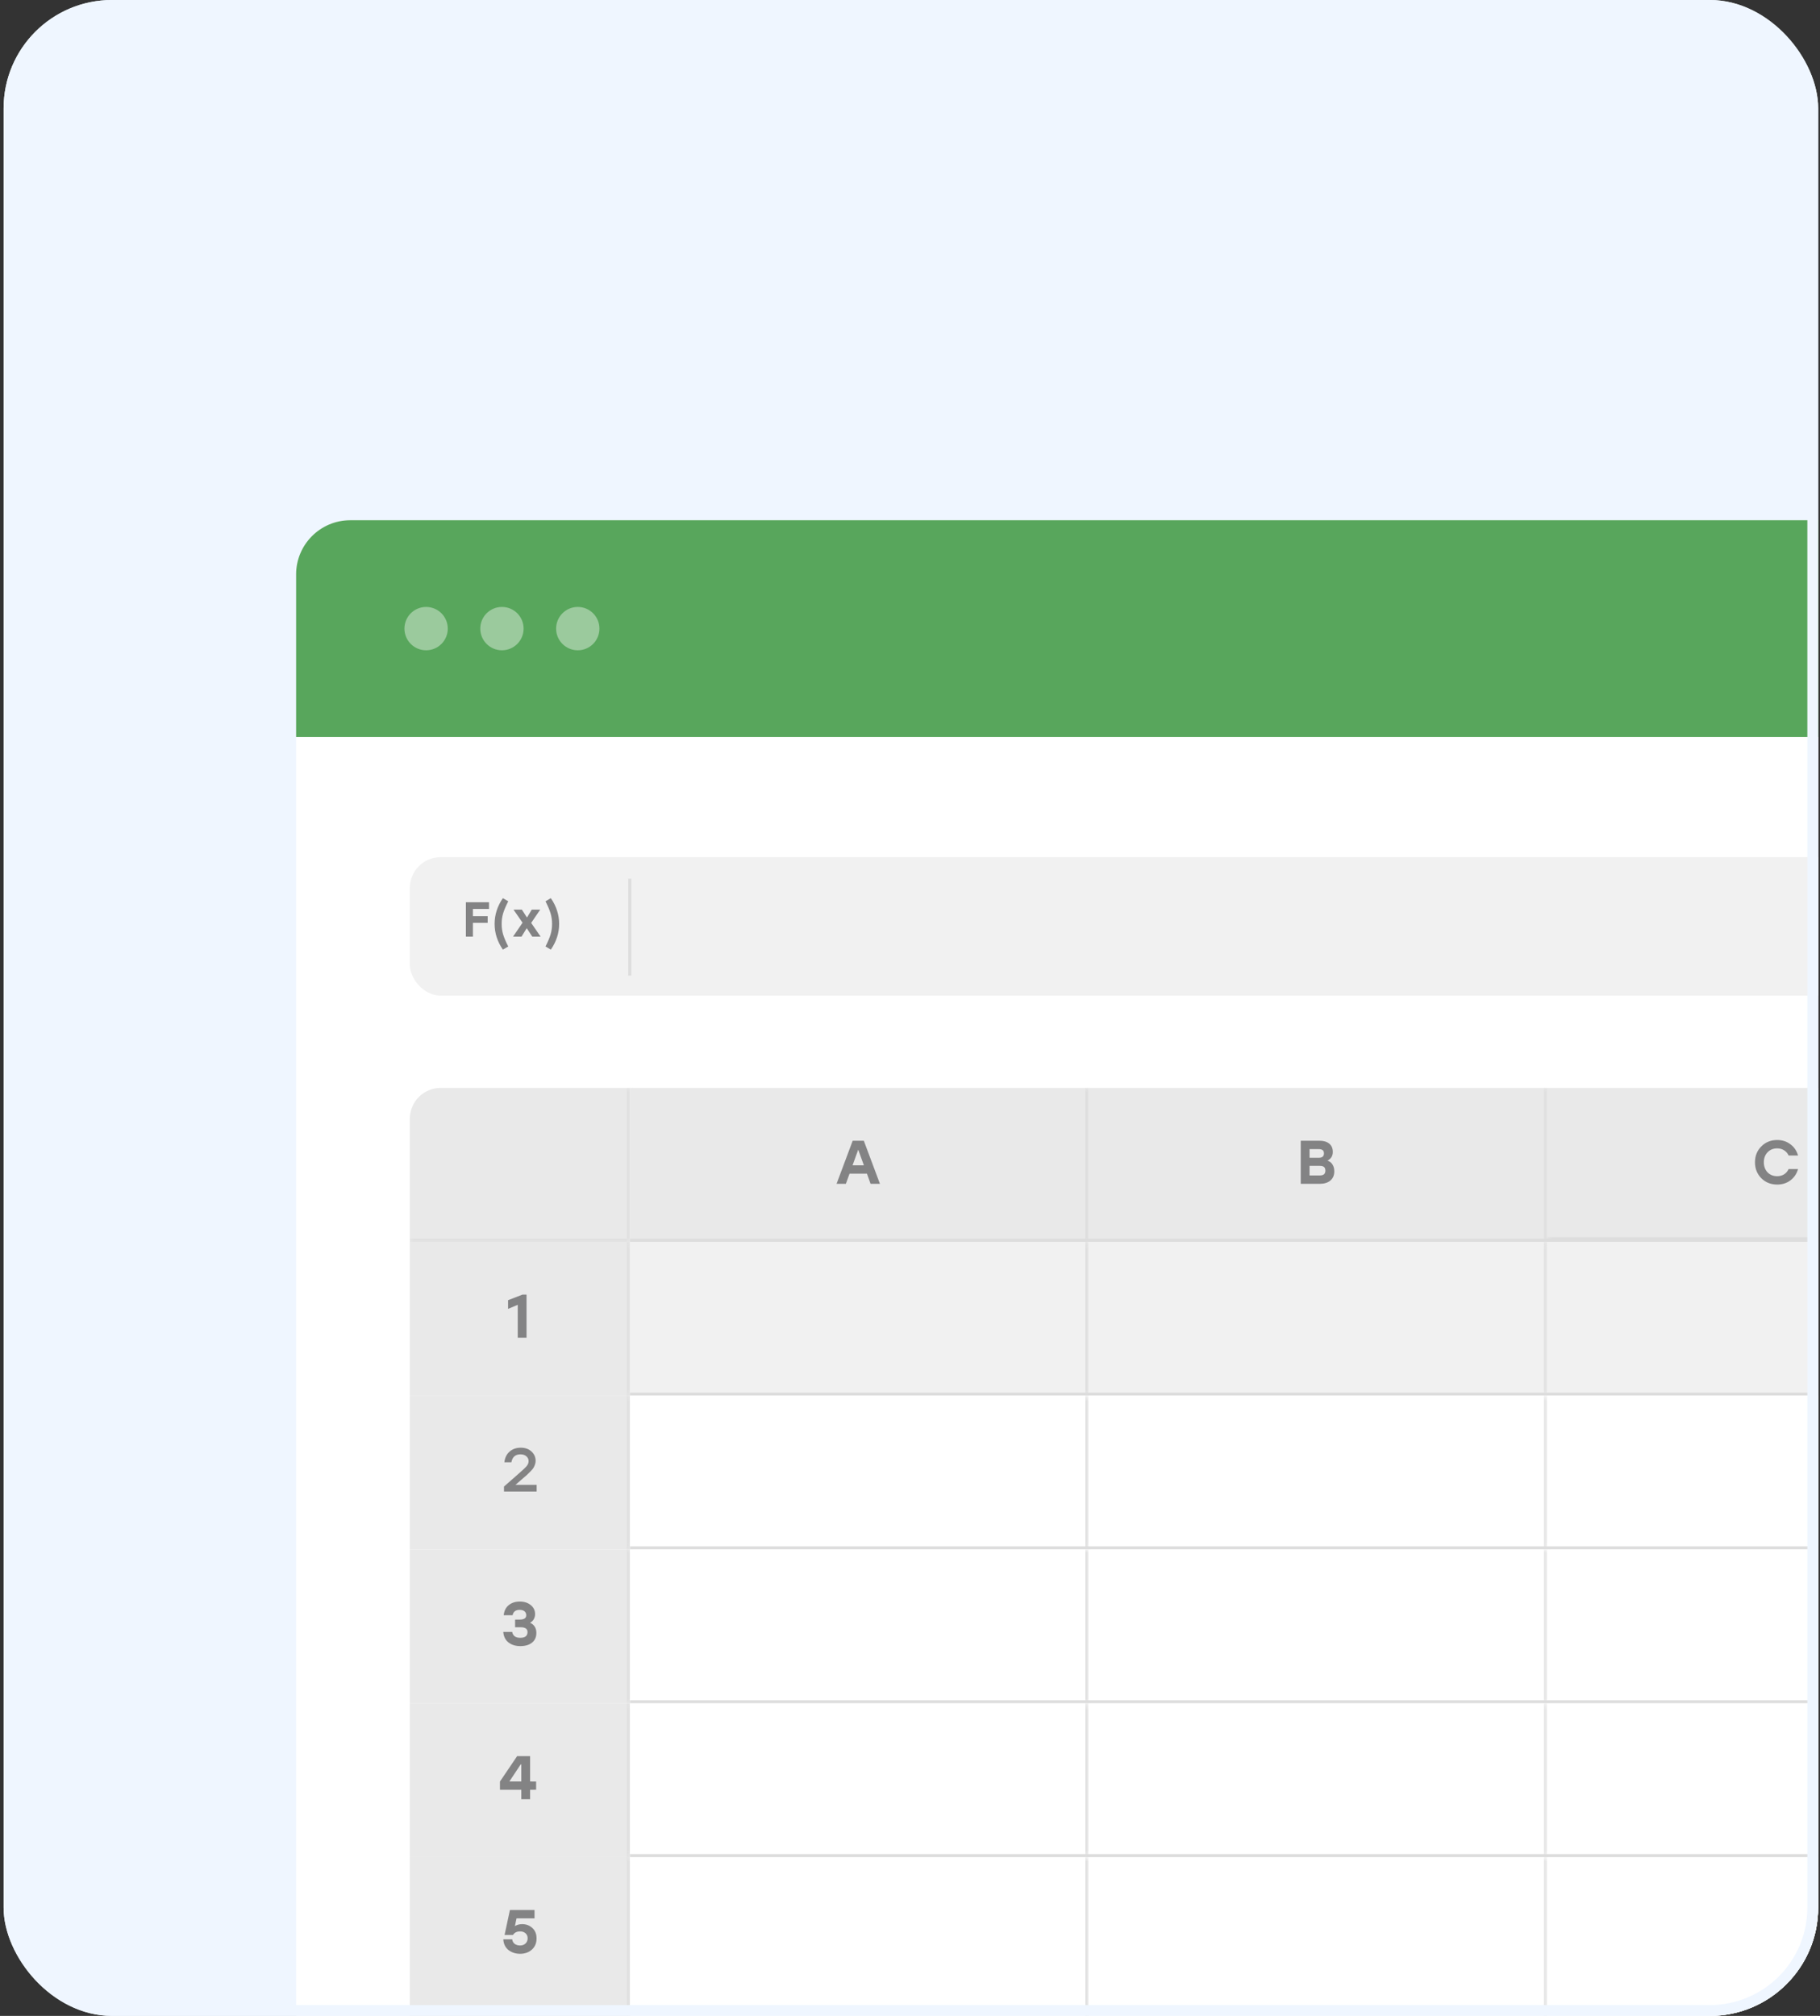 <?xml version="1.0" encoding="UTF-8"?>
<svg xmlns="http://www.w3.org/2000/svg" width="336" height="372" viewBox="0 0 336 372" fill="none">
  <rect x="0" y="0" width="336" height="372" fill="#333333" stroke="none"/>
  <g clip-path="url(#clip0_10482_25886)">
    <rect x="0.666" width="335" height="372" rx="20" fill="#EFF6FF"></rect>
    <g clip-path="url(#clip1_10482_25886)">
      <rect x="54.666" y="96" width="460" height="355.912" rx="10" fill="white"></rect>
      <rect x="54.666" y="96" width="460" height="40" fill="#58A65C"></rect>
      <circle opacity="0.4" cx="78.666" cy="116" r="4" fill="white"></circle>
      <circle opacity="0.4" cx="92.666" cy="116" r="4" fill="white"></circle>
      <circle opacity="0.4" cx="106.666" cy="116" r="4" fill="white"></circle>
      <rect x="75.666" y="158.175" width="463.89" height="25.551" rx="5.678" fill="#F1F1F1"></rect>
      <path d="M90.279 167.727H87.308V169.062H90.033V170.298H87.308V172.851H86.009V166.491H90.279V167.727ZM93.831 166.319C93.382 167.197 93.067 167.939 92.886 168.544C92.704 169.144 92.613 169.792 92.613 170.489C92.613 171.185 92.704 171.836 92.886 172.442C93.067 173.041 93.382 173.78 93.831 174.658L92.84 175.24C91.823 173.768 91.314 172.184 91.314 170.489C91.314 168.793 91.823 167.209 92.84 165.737L93.831 166.319ZM99.815 172.851H98.271L97.244 171.279L96.272 172.851H94.709L96.472 170.271L94.8 167.854H96.345L97.29 169.317L98.171 167.854H99.733L98.062 170.307L99.815 172.851ZM100.709 166.319L101.691 165.737C102.714 167.221 103.226 168.805 103.226 170.489C103.226 172.172 102.714 173.756 101.691 175.24L100.709 174.658C101.152 173.78 101.463 173.041 101.645 172.442C101.827 171.836 101.918 171.185 101.918 170.489C101.918 169.792 101.827 169.144 101.645 168.544C101.463 167.939 101.152 167.197 100.709 166.319Z" fill="#838384"></path>
      <path d="M116.264 162.15V180.036" stroke="#DDDDDD" stroke-width="0.568"></path>
      <g clip-path="url(#clip2_10482_25886)">
        <g clip-path="url(#clip3_10482_25886)">
          <mask id="path-13-inside-1_10482_25886" fill="white">
            <path d="M75.666 200.76H116.299V229.15H75.666V200.76Z"></path>
          </mask>
          <path d="M75.666 200.76H116.299V229.15H75.666V200.76Z" fill="#E9E9E9"></path>
        </g>
        <path d="M116.299 229.15V229.718H116.866V229.15H116.299ZM115.731 200.76V229.15H116.866V200.76H115.731ZM116.299 228.582H75.666V229.718H116.299V228.582Z" fill="#DDDDDD" mask="url(#path-13-inside-1_10482_25886)"></path>
        <mask id="path-15-inside-2_10482_25886" fill="white">
          <path d="M75.666 229.15H116.299V257.54H75.666V229.15Z"></path>
        </mask>
        <path d="M75.666 229.15H116.299V257.54H75.666V229.15Z" fill="#E9E9E9"></path>
        <path d="M115.731 229.15V257.54H116.866V229.15H115.731Z" fill="#DDDDDD" mask="url(#path-15-inside-2_10482_25886)"></path>
        <path d="M96.469 238.896H97.207V246.845H95.583V240.781L93.8 241.53V239.929L96.469 238.896Z" fill="#838384"></path>
        <mask id="path-18-inside-3_10482_25886" fill="white">
          <path d="M75.666 257.54H116.299V285.93H75.666V257.54Z"></path>
        </mask>
        <path d="M75.666 257.54H116.299V285.93H75.666V257.54Z" fill="#E9E9E9"></path>
        <path d="M115.731 257.54V285.93H116.866V257.54H115.731Z" fill="#DDDDDD" mask="url(#path-18-inside-3_10482_25886)"></path>
        <path d="M95.147 274.008H99.076V275.235H93.046V274.315L95.351 272.294C96.32 271.453 96.933 270.886 97.191 270.59C97.456 270.287 97.588 269.969 97.588 269.636C97.588 269.273 97.452 268.974 97.179 268.739C96.914 268.497 96.547 268.376 96.078 268.376C95.147 268.376 94.59 268.864 94.408 269.841H93.114C93.205 269.016 93.523 268.361 94.068 267.876C94.62 267.392 95.309 267.149 96.135 267.149C96.96 267.149 97.622 267.384 98.122 267.854C98.629 268.315 98.883 268.891 98.883 269.58C98.883 269.814 98.841 270.045 98.758 270.272C98.682 270.492 98.595 270.685 98.496 270.851C98.406 271.01 98.228 271.226 97.963 271.499C97.705 271.764 97.49 271.976 97.316 272.135C97.149 272.286 96.85 272.547 96.418 272.918L95.169 273.997L95.147 274.008Z" fill="#838384"></path>
        <mask id="path-21-inside-4_10482_25886" fill="white">
          <path d="M75.666 285.93H116.299V314.32H75.666V285.93Z"></path>
        </mask>
        <path d="M75.666 285.93H116.299V314.32H75.666V285.93Z" fill="#E9E9E9"></path>
        <path d="M115.731 285.93V314.32H116.866V285.93H115.731Z" fill="#DDDDDD" mask="url(#path-21-inside-4_10482_25886)"></path>
        <path d="M97.854 299.457C98.225 299.608 98.512 299.847 98.717 300.172C98.921 300.498 99.023 300.884 99.023 301.331C99.023 302.095 98.755 302.693 98.217 303.125C97.68 303.549 96.96 303.761 96.059 303.761C95.189 303.761 94.462 303.537 93.879 303.091C93.304 302.644 92.982 301.997 92.914 301.149H94.561C94.689 301.868 95.185 302.228 96.048 302.228C96.942 302.228 97.388 301.876 97.388 301.172C97.388 300.581 96.976 300.286 96.15 300.286H95.094V298.866H95.946C96.749 298.866 97.15 298.601 97.15 298.071C97.15 297.769 97.047 297.526 96.843 297.345C96.639 297.163 96.328 297.072 95.912 297.072C95.2 297.072 94.772 297.401 94.629 298.06H92.993C93.077 297.25 93.387 296.629 93.925 296.198C94.47 295.759 95.147 295.539 95.957 295.539C96.782 295.539 97.46 295.759 97.99 296.198C98.52 296.629 98.785 297.182 98.785 297.856C98.785 298.204 98.702 298.522 98.535 298.81C98.376 299.09 98.149 299.305 97.854 299.457Z" fill="#838384"></path>
        <mask id="path-24-inside-5_10482_25886" fill="white">
          <path d="M75.666 314.32H116.299V342.71H75.666V314.32Z"></path>
        </mask>
        <path d="M75.666 314.32H116.299V342.71H75.666V314.32Z" fill="#E9E9E9"></path>
        <path d="M115.731 314.32V342.71H116.866V314.32H115.731Z" fill="#DDDDDD" mask="url(#path-24-inside-5_10482_25886)"></path>
        <path d="M98.978 328.755V330.266L97.865 330.277V332.015H96.241V330.277H92.3V328.755L95.469 324.065H97.865V328.744L98.978 328.755ZM94.038 328.744H96.241V325.576H96.139L94.038 328.744Z" fill="#838384"></path>
        <mask id="path-27-inside-6_10482_25886" fill="white">
          <path d="M75.666 342.709H116.299V371.099H75.666V342.709Z"></path>
        </mask>
        <path d="M75.666 342.709H116.299V371.099H75.666V342.709Z" fill="#E9E9E9"></path>
        <path d="M115.731 342.709V371.099H116.866V342.709H115.731Z" fill="#DDDDDD" mask="url(#path-27-inside-6_10482_25886)"></path>
        <path d="M96.4 355.067C97.142 355.067 97.77 355.305 98.285 355.782C98.8 356.252 99.058 356.892 99.058 357.702C99.058 358.557 98.77 359.246 98.195 359.768C97.619 360.283 96.892 360.541 96.014 360.541C95.197 360.541 94.489 360.313 93.891 359.859C93.3 359.397 92.975 358.735 92.914 357.872H94.561C94.614 358.25 94.772 358.534 95.037 358.724C95.31 358.913 95.632 359.008 96.003 359.008C96.427 359.008 96.767 358.883 97.025 358.633C97.282 358.383 97.411 358.065 97.411 357.679C97.411 357.293 97.282 356.986 97.025 356.759C96.767 356.524 96.434 356.407 96.025 356.407C95.412 356.407 94.973 356.627 94.708 357.066H93.152L94.14 352.455H98.683V354H95.356L95.06 355.43C95.446 355.188 95.893 355.067 96.4 355.067Z" fill="#838384"></path>
        <mask id="path-30-inside-7_10482_25886" fill="white">
          <path d="M75.666 371.1H116.299V399.489H75.666V371.1Z"></path>
        </mask>
        <path d="M75.666 371.1H116.299V399.489H75.666V371.1Z" fill="#E9E9E9"></path>
        <path d="M115.731 371.1V399.489H116.866V371.1H115.731Z" fill="#DDDDDD" mask="url(#path-30-inside-7_10482_25886)"></path>
        <mask id="path-33-inside-8_10482_25886" fill="white">
          <path d="M116.299 200.76H200.95V229.15H116.299V200.76Z"></path>
        </mask>
        <path d="M116.299 200.76H200.95V229.15H116.299V200.76Z" fill="#E9E9E9"></path>
        <path d="M200.382 200.76V229.15H201.518V200.76H200.382Z" fill="#DDDDDD" mask="url(#path-33-inside-8_10482_25886)"></path>
        <path d="M160.723 218.455L160.053 216.581H156.839L156.158 218.455H154.443L157.418 210.506H159.474L162.449 218.455H160.723ZM157.396 215.037H159.485L158.44 212.153L157.396 215.037Z" fill="#838384"></path>
        <mask id="path-36-inside-9_10482_25886" fill="white">
          <path d="M200.951 200.76H285.603V229.15H200.951V200.76Z"></path>
        </mask>
        <path d="M200.951 200.76H285.603V229.15H200.951V200.76Z" fill="#E9E9E9"></path>
        <path d="M285.035 200.76V229.15H286.17V200.76H285.035Z" fill="#DDDDDD" mask="url(#path-36-inside-9_10482_25886)"></path>
        <path d="M245.069 214.174C245.485 214.31 245.799 214.556 246.011 214.912C246.223 215.26 246.329 215.677 246.329 216.161C246.329 216.88 246.087 217.444 245.603 217.853C245.126 218.254 244.475 218.455 243.649 218.455H240.14V210.506H243.627C244.376 210.506 244.967 210.684 245.398 211.04C245.837 211.395 246.057 211.906 246.057 212.573C246.057 213.307 245.728 213.841 245.069 214.174ZM244.422 212.845C244.422 212.558 244.338 212.353 244.172 212.232C244.013 212.111 243.759 212.05 243.411 212.05H241.764V213.652H243.456C244.1 213.652 244.422 213.383 244.422 212.845ZM243.615 216.911C244.009 216.911 244.285 216.835 244.444 216.684C244.603 216.532 244.683 216.313 244.683 216.025C244.683 215.722 244.603 215.499 244.444 215.355C244.285 215.211 244.005 215.139 243.604 215.139H241.764V216.911H243.615Z" fill="#838384"></path>
        <mask id="path-39-inside-10_10482_25886" fill="white">
          <path d="M285.602 200.76H370.253V229.15H285.602V200.76Z"></path>
        </mask>
        <path d="M285.602 200.76H370.253V229.15H285.602V200.76Z" fill="#E9E9E9"></path>
        <path d="M370.253 229.15V229.997H370.821V229.15H370.253ZM369.685 200.76V229.15H370.821V200.76H369.685ZM370.253 228.304H285.602V229.997H370.253V228.304Z" fill="#DDDDDD" mask="url(#path-39-inside-10_10482_25886)"></path>
        <path d="M328.106 218.591C326.925 218.591 325.945 218.201 325.165 217.422C324.385 216.634 323.996 215.654 323.996 214.481C323.996 213.307 324.385 212.33 325.165 211.551C325.945 210.763 326.925 210.37 328.106 210.37C329.045 210.37 329.859 210.635 330.548 211.165C331.244 211.687 331.71 212.376 331.945 213.231H330.207C330.018 212.815 329.738 212.493 329.367 212.266C329.003 212.031 328.58 211.914 328.095 211.914C327.368 211.914 326.774 212.156 326.312 212.641C325.858 213.118 325.631 213.731 325.631 214.481C325.631 215.23 325.858 215.847 326.312 216.332C326.774 216.808 327.368 217.047 328.095 217.047C328.58 217.047 329.003 216.933 329.367 216.706C329.738 216.472 330.018 216.146 330.207 215.73H331.945C331.71 216.585 331.244 217.278 330.548 217.808C329.859 218.33 329.045 218.591 328.106 218.591Z" fill="#838384"></path>
        <line x1="116.299" y1="228.866" x2="539.556" y2="228.866" stroke="#DDDDDD" stroke-width="0.568"></line>
        <mask id="path-43-inside-11_10482_25886" fill="white">
          <path d="M116.299 229.15H200.95V257.54H116.299V229.15Z"></path>
        </mask>
        <path d="M116.299 229.15H200.95V257.54H116.299V229.15Z" fill="#F1F1F1"></path>
        <path d="M200.382 229.15V257.54H201.518V229.15H200.382Z" fill="#DDDDDD" mask="url(#path-43-inside-11_10482_25886)"></path>
        <mask id="path-45-inside-12_10482_25886" fill="white">
          <path d="M200.951 229.15H285.603V257.54H200.951V229.15Z"></path>
        </mask>
        <path d="M200.951 229.15H285.603V257.54H200.951V229.15Z" fill="#F1F1F1"></path>
        <path d="M285.035 229.15V257.54H286.17V229.15H285.035Z" fill="#DDDDDD" mask="url(#path-45-inside-12_10482_25886)"></path>
        <mask id="path-47-inside-13_10482_25886" fill="white">
          <path d="M285.602 229.15H370.253V257.54H285.602V229.15Z"></path>
        </mask>
        <path d="M285.602 229.15H370.253V257.54H285.602V229.15Z" fill="#F1F1F1"></path>
        <path d="M369.685 229.15V257.54H370.821V229.15H369.685Z" fill="#DDDDDD" mask="url(#path-47-inside-13_10482_25886)"></path>
        <line x1="116.299" y1="257.256" x2="539.556" y2="257.256" stroke="#DDDDDD" stroke-width="0.568"></line>
        <mask id="path-50-inside-14_10482_25886" fill="white">
          <path d="M116.299 257.54H200.95V285.93H116.299V257.54Z"></path>
        </mask>
        <path d="M116.299 257.54H200.95V285.93H116.299V257.54Z" fill="white"></path>
        <path d="M200.382 257.54V285.93H201.518V257.54H200.382Z" fill="#DDDDDD" mask="url(#path-50-inside-14_10482_25886)"></path>
        <mask id="path-52-inside-15_10482_25886" fill="white">
          <path d="M200.951 257.54H285.603V285.93H200.951V257.54Z"></path>
        </mask>
        <path d="M200.951 257.54H285.603V285.93H200.951V257.54Z" fill="white"></path>
        <path d="M285.035 257.54V285.93H286.17V257.54H285.035Z" fill="#DDDDDD" mask="url(#path-52-inside-15_10482_25886)"></path>
        <mask id="path-54-inside-16_10482_25886" fill="white">
          <path d="M285.602 257.54H370.253V285.93H285.602V257.54Z"></path>
        </mask>
        <path d="M285.602 257.54H370.253V285.93H285.602V257.54Z" fill="white"></path>
        <path d="M369.685 257.54V285.93H370.821V257.54H369.685Z" fill="#DDDDDD" mask="url(#path-54-inside-16_10482_25886)"></path>
        <line x1="116.299" y1="285.646" x2="539.556" y2="285.646" stroke="#DDDDDD" stroke-width="0.568"></line>
        <mask id="path-57-inside-17_10482_25886" fill="white">
          <path d="M116.299 285.93H200.95V314.32H116.299V285.93Z"></path>
        </mask>
        <path d="M116.299 285.93H200.95V314.32H116.299V285.93Z" fill="white"></path>
        <path d="M200.382 285.93V314.32H201.518V285.93H200.382Z" fill="#DDDDDD" mask="url(#path-57-inside-17_10482_25886)"></path>
        <mask id="path-59-inside-18_10482_25886" fill="white">
          <path d="M200.951 285.93H285.603V314.32H200.951V285.93Z"></path>
        </mask>
        <path d="M200.951 285.93H285.603V314.32H200.951V285.93Z" fill="white"></path>
        <path d="M285.035 285.93V314.32H286.17V285.93H285.035Z" fill="#DDDDDD" mask="url(#path-59-inside-18_10482_25886)"></path>
        <mask id="path-61-inside-19_10482_25886" fill="white">
          <path d="M285.602 285.93H370.253V314.32H285.602V285.93Z"></path>
        </mask>
        <path d="M285.602 285.93H370.253V314.32H285.602V285.93Z" fill="white"></path>
        <path d="M369.685 285.93V314.32H370.821V285.93H369.685Z" fill="#DDDDDD" mask="url(#path-61-inside-19_10482_25886)"></path>
        <line x1="116.299" y1="314.036" x2="539.556" y2="314.036" stroke="#DDDDDD" stroke-width="0.568"></line>
        <mask id="path-64-inside-20_10482_25886" fill="white">
          <path d="M116.299 314.32H200.95V342.71H116.299V314.32Z"></path>
        </mask>
        <path d="M116.299 314.32H200.95V342.71H116.299V314.32Z" fill="white"></path>
        <path d="M200.382 314.32V342.71H201.518V314.32H200.382Z" fill="#DDDDDD" mask="url(#path-64-inside-20_10482_25886)"></path>
        <mask id="path-66-inside-21_10482_25886" fill="white">
          <path d="M200.951 314.32H285.603V342.71H200.951V314.32Z"></path>
        </mask>
        <path d="M200.951 314.32H285.603V342.71H200.951V314.32Z" fill="white"></path>
        <path d="M285.035 314.32V342.71H286.17V314.32H285.035Z" fill="#DDDDDD" mask="url(#path-66-inside-21_10482_25886)"></path>
        <mask id="path-68-inside-22_10482_25886" fill="white">
          <path d="M285.602 314.32H370.253V342.71H285.602V314.32Z"></path>
        </mask>
        <path d="M285.602 314.32H370.253V342.71H285.602V314.32Z" fill="white"></path>
        <path d="M369.685 314.32V342.71H370.821V314.32H369.685Z" fill="#DDDDDD" mask="url(#path-68-inside-22_10482_25886)"></path>
        <line x1="116.299" y1="342.426" x2="539.556" y2="342.426" stroke="#DDDDDD" stroke-width="0.568"></line>
        <mask id="path-71-inside-23_10482_25886" fill="white">
          <path d="M116.299 342.709H200.95V371.099H116.299V342.709Z"></path>
        </mask>
        <path d="M116.299 342.709H200.95V371.099H116.299V342.709Z" fill="white"></path>
        <path d="M200.382 342.709V371.099H201.518V342.709H200.382Z" fill="#DDDDDD" mask="url(#path-71-inside-23_10482_25886)"></path>
        <mask id="path-73-inside-24_10482_25886" fill="white">
          <path d="M200.951 342.709H285.603V371.099H200.951V342.709Z"></path>
        </mask>
        <path d="M200.951 342.709H285.603V371.099H200.951V342.709Z" fill="white"></path>
        <path d="M285.035 342.709V371.099H286.17V342.709H285.035Z" fill="#DDDDDD" mask="url(#path-73-inside-24_10482_25886)"></path>
        <mask id="path-75-inside-25_10482_25886" fill="white">
          <path d="M285.602 342.709H370.253V371.099H285.602V342.709Z"></path>
        </mask>
        <path d="M285.602 342.709H370.253V371.099H285.602V342.709Z" fill="white"></path>
        <path d="M369.685 342.709V371.099H370.821V342.709H369.685Z" fill="#DDDDDD" mask="url(#path-75-inside-25_10482_25886)"></path>
        <line x1="116.299" y1="370.816" x2="539.556" y2="370.816" stroke="#DDDDDD" stroke-width="0.568"></line>
        <mask id="path-78-inside-26_10482_25886" fill="white">
          <path d="M116.299 371.1H200.95V399.489H116.299V371.1Z"></path>
        </mask>
        <path d="M116.299 371.1H200.95V399.489H116.299V371.1Z" fill="white"></path>
        <path d="M200.382 371.1V399.489H201.518V371.1H200.382Z" fill="#DDDDDD" mask="url(#path-78-inside-26_10482_25886)"></path>
        <mask id="path-80-inside-27_10482_25886" fill="white">
          <path d="M200.951 371.1H285.603V399.489H200.951V371.1Z"></path>
        </mask>
        <path d="M200.951 371.1H285.603V399.489H200.951V371.1Z" fill="white"></path>
        <path d="M285.035 371.1V399.489H286.17V371.1H285.035Z" fill="#DDDDDD" mask="url(#path-80-inside-27_10482_25886)"></path>
        <mask id="path-82-inside-28_10482_25886" fill="white">
          <path d="M285.602 371.1H370.253V399.489H285.602V371.1Z"></path>
        </mask>
        <path d="M285.602 371.1H370.253V399.489H285.602V371.1Z" fill="white"></path>
        <path d="M369.685 371.1V399.489H370.821V371.1H369.685Z" fill="#DDDDDD" mask="url(#path-82-inside-28_10482_25886)"></path>
      </g>
    </g>
  </g>
  <rect x="1.666" y="1" width="333" height="370" rx="19" stroke="#EFF6FF" stroke-width="2"></rect>
  <defs>
    <clipPath id="clip0_10482_25886">
      <rect x="0.666" width="335" height="372" rx="20" fill="white"></rect>
    </clipPath>
    <clipPath id="clip1_10482_25886">
      <rect x="54.666" y="96" width="460" height="355.912" rx="10" fill="white"></rect>
    </clipPath>
    <clipPath id="clip2_10482_25886">
      <rect x="75.666" y="200.76" width="463.89" height="272.281" rx="5.678" fill="white"></rect>
    </clipPath>
    <clipPath id="clip3_10482_25886">
      <path d="M75.666 200.76H116.299V229.15H75.666V200.76Z" fill="white"></path>
    </clipPath>
  </defs>
</svg>
